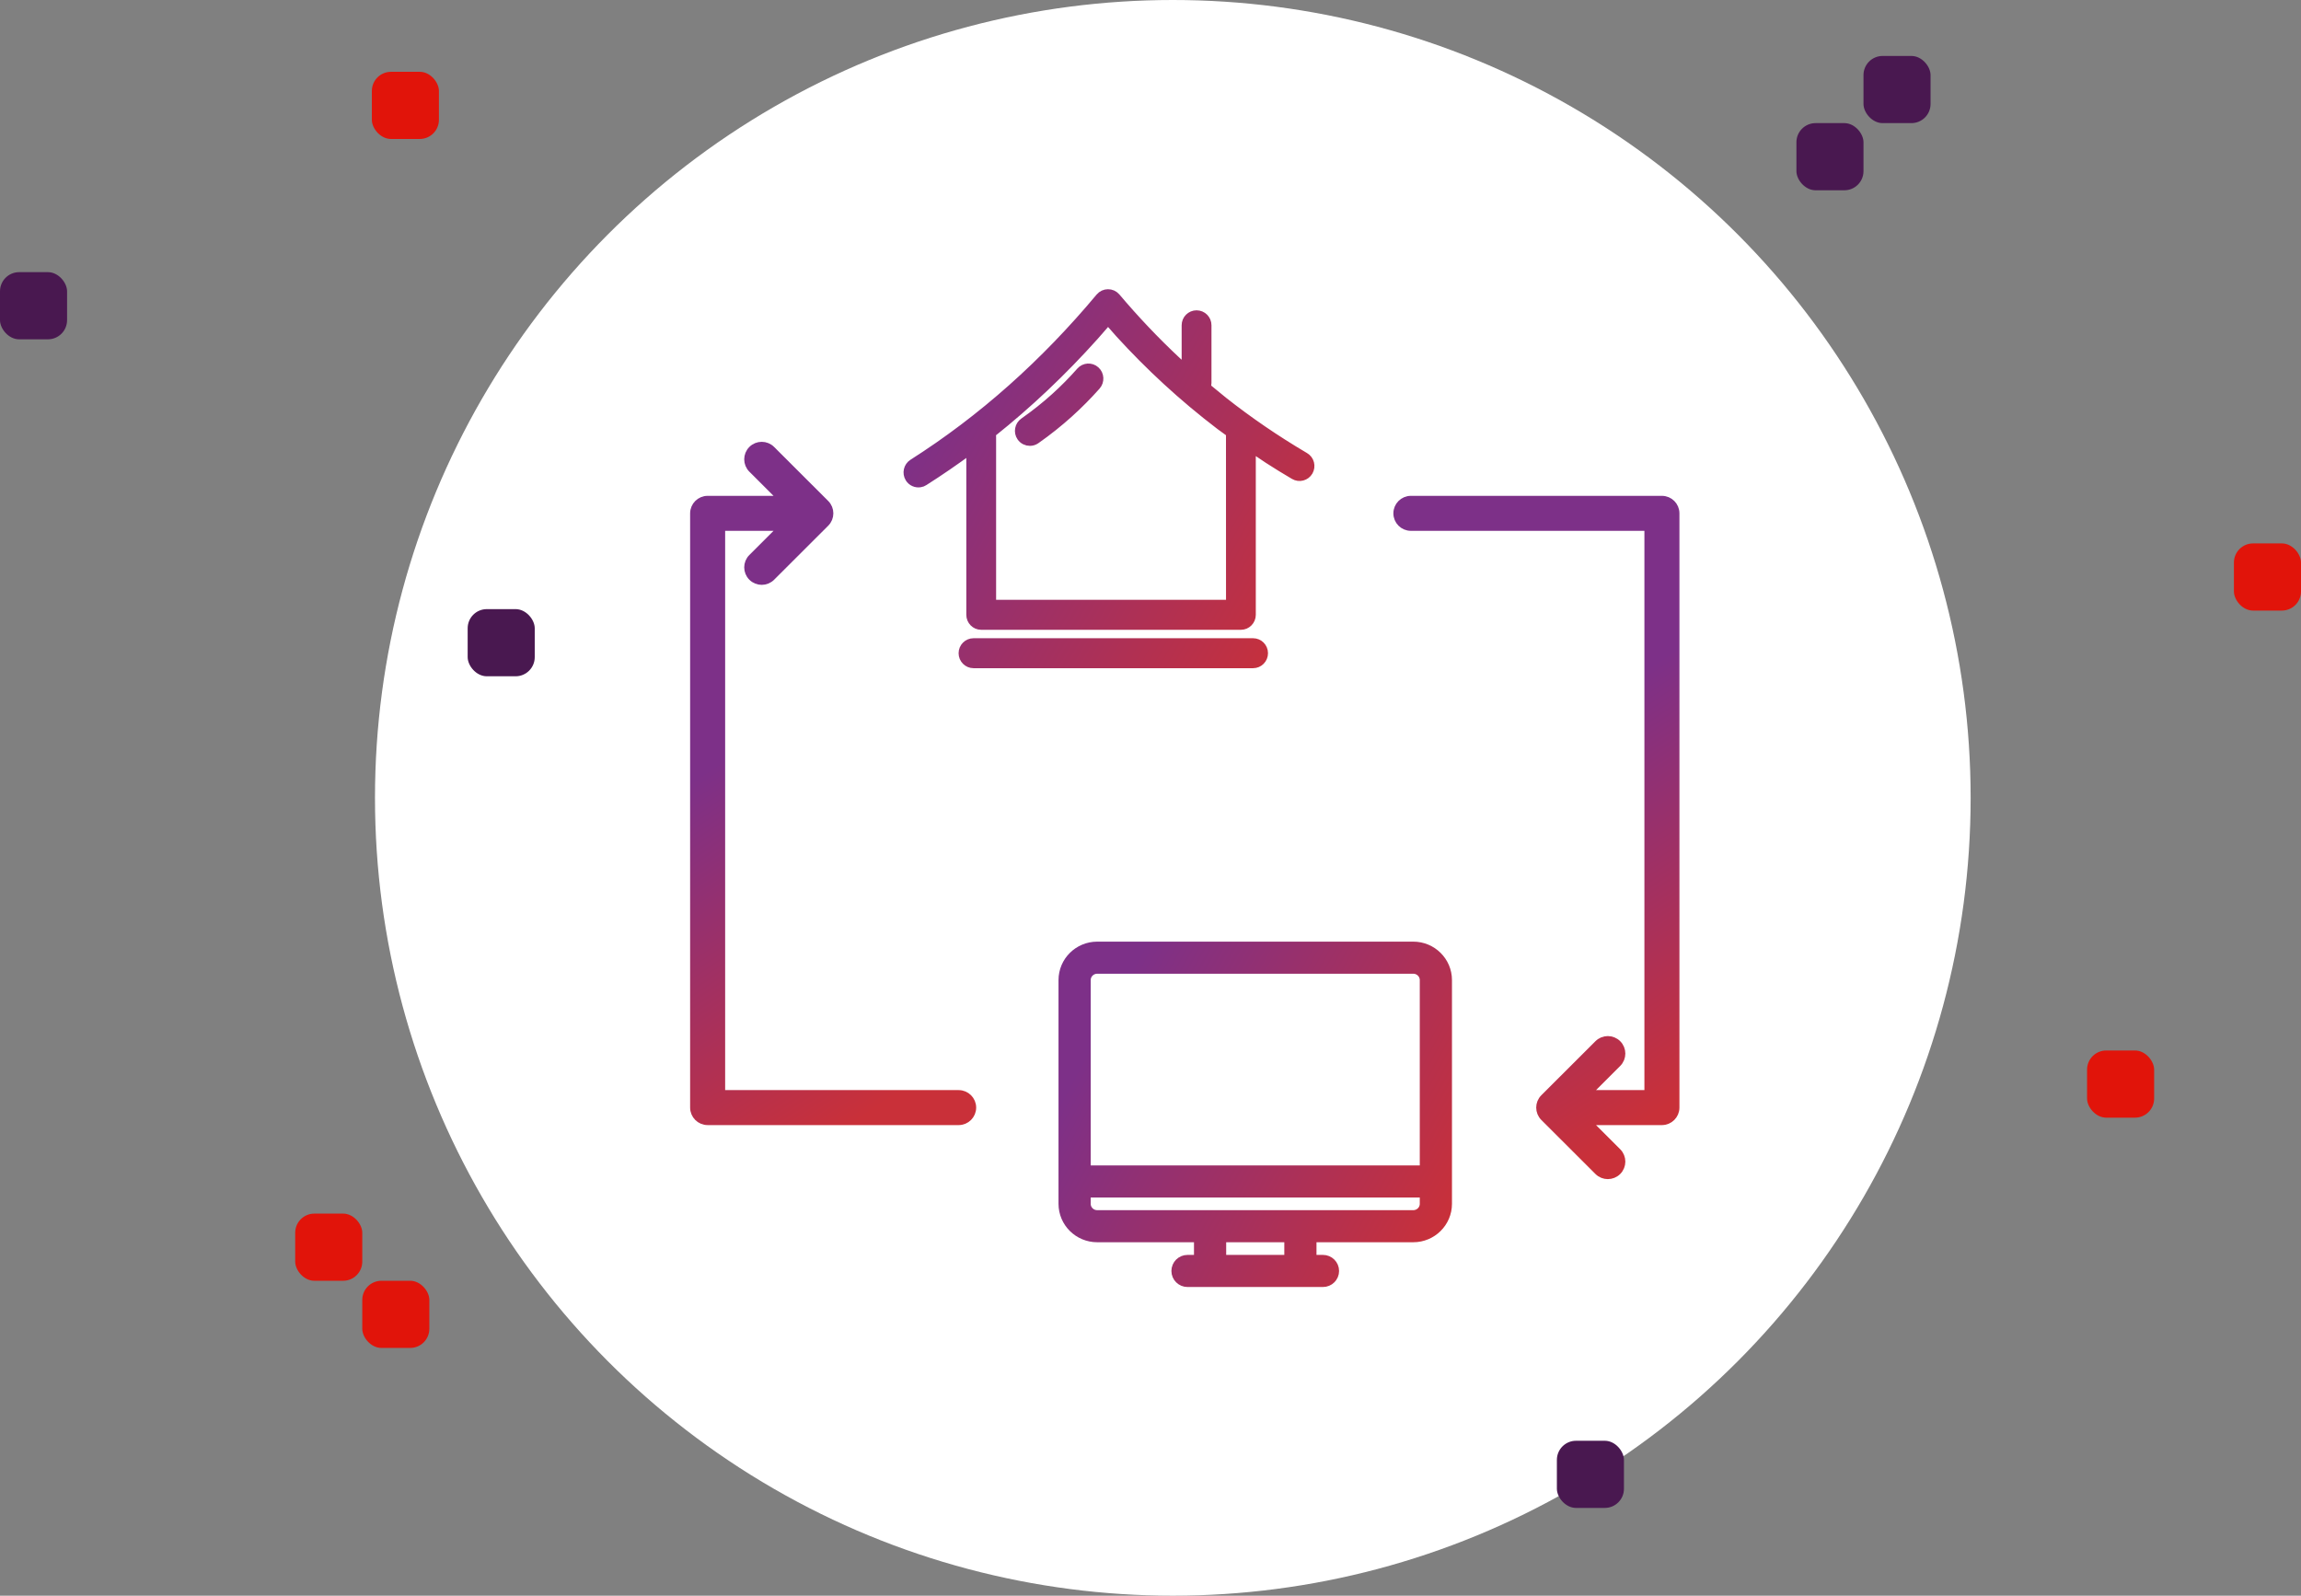 <?xml version="1.0" encoding="UTF-8"?>
<svg width="288.407px" height="200px" viewBox="0 0 288.407 200" version="1.1" xmlns="http://www.w3.org/2000/svg" xmlns:xlink="http://www.w3.org/1999/xlink">
    <rect x="0" y="0" width="288.407" height="200" fill="#808080" stroke="none"/>
    <title>A35778A7-8457-4415-B7D2-4C2817819BBB</title>
    <defs>
        <linearGradient x1="41.522%" y1="38.09%" x2="58.478%" y2="100%" id="linearGradient-1">
            <stop stop-color="#7D3088" offset="0%"></stop>
            <stop stop-color="#C93039" offset="100%"></stop>
        </linearGradient>
        <linearGradient x1="0%" y1="39.92%" x2="100%" y2="92.32%" id="linearGradient-2">
            <stop stop-color="#7D3088" offset="0%"></stop>
            <stop stop-color="#C93039" offset="100%"></stop>
        </linearGradient>
        <linearGradient x1="41.521%" y1="38.09%" x2="58.479%" y2="100%" id="linearGradient-3">
            <stop stop-color="#7D3088" offset="0%"></stop>
            <stop stop-color="#C93039" offset="100%"></stop>
        </linearGradient>
        <linearGradient x1="0%" y1="40.967%" x2="100%" y2="87.923%" id="linearGradient-4">
            <stop stop-color="#7D3088" offset="0%"></stop>
            <stop stop-color="#C93039" offset="100%"></stop>
        </linearGradient>
    </defs>
    <g id="Maquettes" stroke="none" stroke-width="1" fill="none" fill-rule="evenodd">
        <g id="09" transform="translate(-573, -173)">
            <g id="//-Card" transform="translate(534, 133)">
                <g id="picto-8" transform="translate(39, 40)">
                    <circle id="Oval" fill="#FFFFFF" cx="147" cy="100" r="100"></circle>
                    <g id="Pixel" transform="translate(0, 7.013)">
                        <rect id="Rectangle-Copy-16" fill="#491850" x="225.163" y="8.418" width="8.407" height="8.418" rx="2.4"></rect>
                        <rect id="Rectangle-Copy-17" fill="#491850" x="58.617" y="69.333" width="8.407" height="8.418" rx="2.4"></rect>
                        <rect id="Rectangle-Copy-22" fill="#491850" x="195.139" y="173.569" width="8.407" height="8.418" rx="2.4"></rect>
                        <rect id="Rectangle-Copy-18" fill="#491850" x="233.569" y="0" width="8.407" height="8.418" rx="2.4"></rect>
                        <rect id="Rectangle-Copy-19" fill="#E1140A" x="261.593" y="124.654" width="8.407" height="8.418" rx="2.4"></rect>
                        <rect id="Rectangle-Copy-23" fill="#E1140A" x="46.608" y="1.987" width="8.407" height="8.418" rx="2.4"></rect>
                        <rect id="Rectangle-Copy-20" fill="#E1140A" x="45.407" y="153.516" width="8.407" height="8.418" rx="2.4"></rect>
                        <rect id="Rectangle-Copy-21" fill="#E1140A" x="37" y="145.098" width="8.407" height="8.418" rx="2.4"></rect>
                        <rect id="Rectangle-Copy-25" fill="#E1140A" x="280" y="61.098" width="8.407" height="8.418" rx="2.4"></rect>
                        <rect id="Rectangle-Copy-24" fill="#491850" x="0" y="27.098" width="8.407" height="8.418" rx="2.4"></rect>
                    </g>
                    <g id="Group-13" transform="translate(87, 37)">
                        <path d="M33.159,103.517 C34.092,103.517 34.853,102.756 34.853,101.824 C34.853,100.891 34.092,100.131 33.159,100.131 L3.39,100.131 L3.39,29.034 L11.164,29.034 L7.277,32.915 C6.615,33.576 6.615,34.648 7.277,35.309 C7.939,35.97 9.012,35.97 9.674,35.309 L16.455,28.538 C17.117,27.877 17.117,26.805 16.455,26.144 L9.674,19.373 C9.012,18.712 7.939,18.712 7.277,19.373 C6.615,20.034 6.615,21.105 7.277,21.767 L11.164,25.648 L1.695,25.648 C0.761,25.648 0,26.409 0,27.341 L0,101.824 C0,102.756 0.761,103.517 1.695,103.517 L33.159,103.517 Z" id="Fill-7" stroke="url(#linearGradient-1)" fill="url(#linearGradient-1)"></path>
                        <g id="Group-3" transform="translate(27, 0)" fill="url(#linearGradient-2)" stroke="url(#linearGradient-2)" stroke-width="1.5">
                            <path d="M15.097,18.134 C14.738,18.139 14.381,17.969 14.159,17.645 C13.808,17.136 13.937,16.429 14.443,16.076 C17.283,14.084 19.609,11.943 21.594,9.692 C21.999,9.232 22.71,9.185 23.17,9.603 C23.633,10.018 23.674,10.734 23.263,11.204 C21.165,13.567 18.712,15.833 15.72,17.933 C15.529,18.066 15.314,18.131 15.097,18.134 L15.097,18.134 Z M40.419,38.926 L40.414,17.167 L39.067,16.188 C34.328,12.577 30.186,8.718 26.493,4.673 L24.883,2.845 L23.025,4.973 C19.033,9.428 14.761,13.475 10.208,17.102 L10.009,17.256 L10.014,17.261 C10.066,17.4 10.102,17.546 10.102,17.7 L10.102,38.926 L40.419,38.926 Z M8.981,41.188 C8.368,41.188 7.867,40.684 7.867,40.057 L7.867,18.912 L7.451,19.23 C5.577,20.612 3.668,21.922 1.709,23.168 C1.582,23.254 1.44,23.309 1.298,23.327 C0.867,23.398 0.412,23.212 0.171,22.815 C-0.157,22.285 0.001,21.593 0.52,21.259 C9.265,15.695 17.074,8.718 24.025,0.401 C24.47,-0.129 25.276,-0.134 25.728,0.388 C28.072,3.161 30.604,5.848 33.375,8.438 L34.858,9.767 L34.858,3.767 C34.858,3.143 35.362,2.644 35.977,2.644 C36.594,2.644 37.096,3.143 37.096,3.767 L37.096,11.003 C37.096,11.159 37.062,11.316 37.011,11.444 L36.92,11.567 L39.243,13.47 C42.349,15.917 45.732,18.246 49.44,20.431 C49.983,20.745 50.158,21.439 49.846,21.982 C49.538,22.513 48.851,22.698 48.316,22.379 C47.205,21.729 46.117,21.058 45.073,20.384 L42.652,18.76 L42.652,40.057 C42.652,40.684 42.15,41.188 41.535,41.188 L8.981,41.188 Z M8.022,46 C7.407,46 6.9,45.493 6.9,44.872 C6.9,44.248 7.407,43.744 8.022,43.744 L43.065,43.744 C43.68,43.744 44.181,44.248 44.181,44.872 C44.181,45.493 43.68,46 43.065,46 L8.022,46 Z" id="Fill-1"></path>
                        </g>
                        <path d="M89.841,25.648 C88.908,25.648 88.146,26.408 88.146,27.341 C88.146,28.274 88.908,29.034 89.841,29.034 L119.61,29.034 L119.61,100.131 L111.836,100.131 L115.723,96.249 C116.385,95.588 116.385,94.517 115.723,93.856 C115.061,93.194 113.988,93.194 113.326,93.856 L106.545,100.627 C105.883,101.288 105.883,102.36 106.545,103.021 L113.326,109.792 C113.988,110.453 115.061,110.453 115.723,109.792 C116.385,109.13 116.385,108.059 115.723,107.398 L111.836,103.517 L121.305,103.517 C122.239,103.517 123,102.756 123,101.824 L123,27.341 C123,26.408 122.239,25.648 121.305,25.648 L89.841,25.648 Z" id="Fill-9" stroke="url(#linearGradient-3)" fill="url(#linearGradient-3)"></path>
                        <path d="M50.522,115.988 C49.351,115.988 48.399,115.045 48.399,113.885 L48.399,111.781 L92.265,111.781 L92.265,113.885 C92.265,115.045 91.311,115.988 90.142,115.988 L50.522,115.988 Z M65.38,121.597 L75.285,121.597 L75.285,117.39 L65.38,117.39 L65.38,121.597 Z M48.399,85.84 C48.399,84.68 49.351,83.736 50.522,83.736 L90.142,83.736 C91.311,83.736 92.265,84.68 92.265,85.84 L92.265,110.379 L48.399,110.379 L48.399,85.84 Z M90.142,117.39 C92.093,117.39 93.68,115.818 93.68,113.885 L93.68,85.84 C93.68,83.905 92.093,82.333 90.142,82.333 L50.522,82.333 C48.571,82.333 46.984,83.905 46.984,85.84 L46.984,113.885 C46.984,115.818 48.571,117.39 50.522,117.39 L63.964,117.39 L63.964,121.597 L61.842,121.597 C61.451,121.597 61.134,121.911 61.134,122.299 C61.134,122.686 61.451,123 61.842,123 L78.822,123 C79.212,123 79.53,122.686 79.53,122.299 C79.53,121.911 79.212,121.597 78.822,121.597 L76.699,121.597 L76.699,117.39 L90.142,117.39 Z" id="Fill-11" stroke="url(#linearGradient-4)" stroke-width="2.62" fill="url(#linearGradient-4)"></path>
                    </g>
                </g>
            </g>
        </g>
    </g>
</svg>